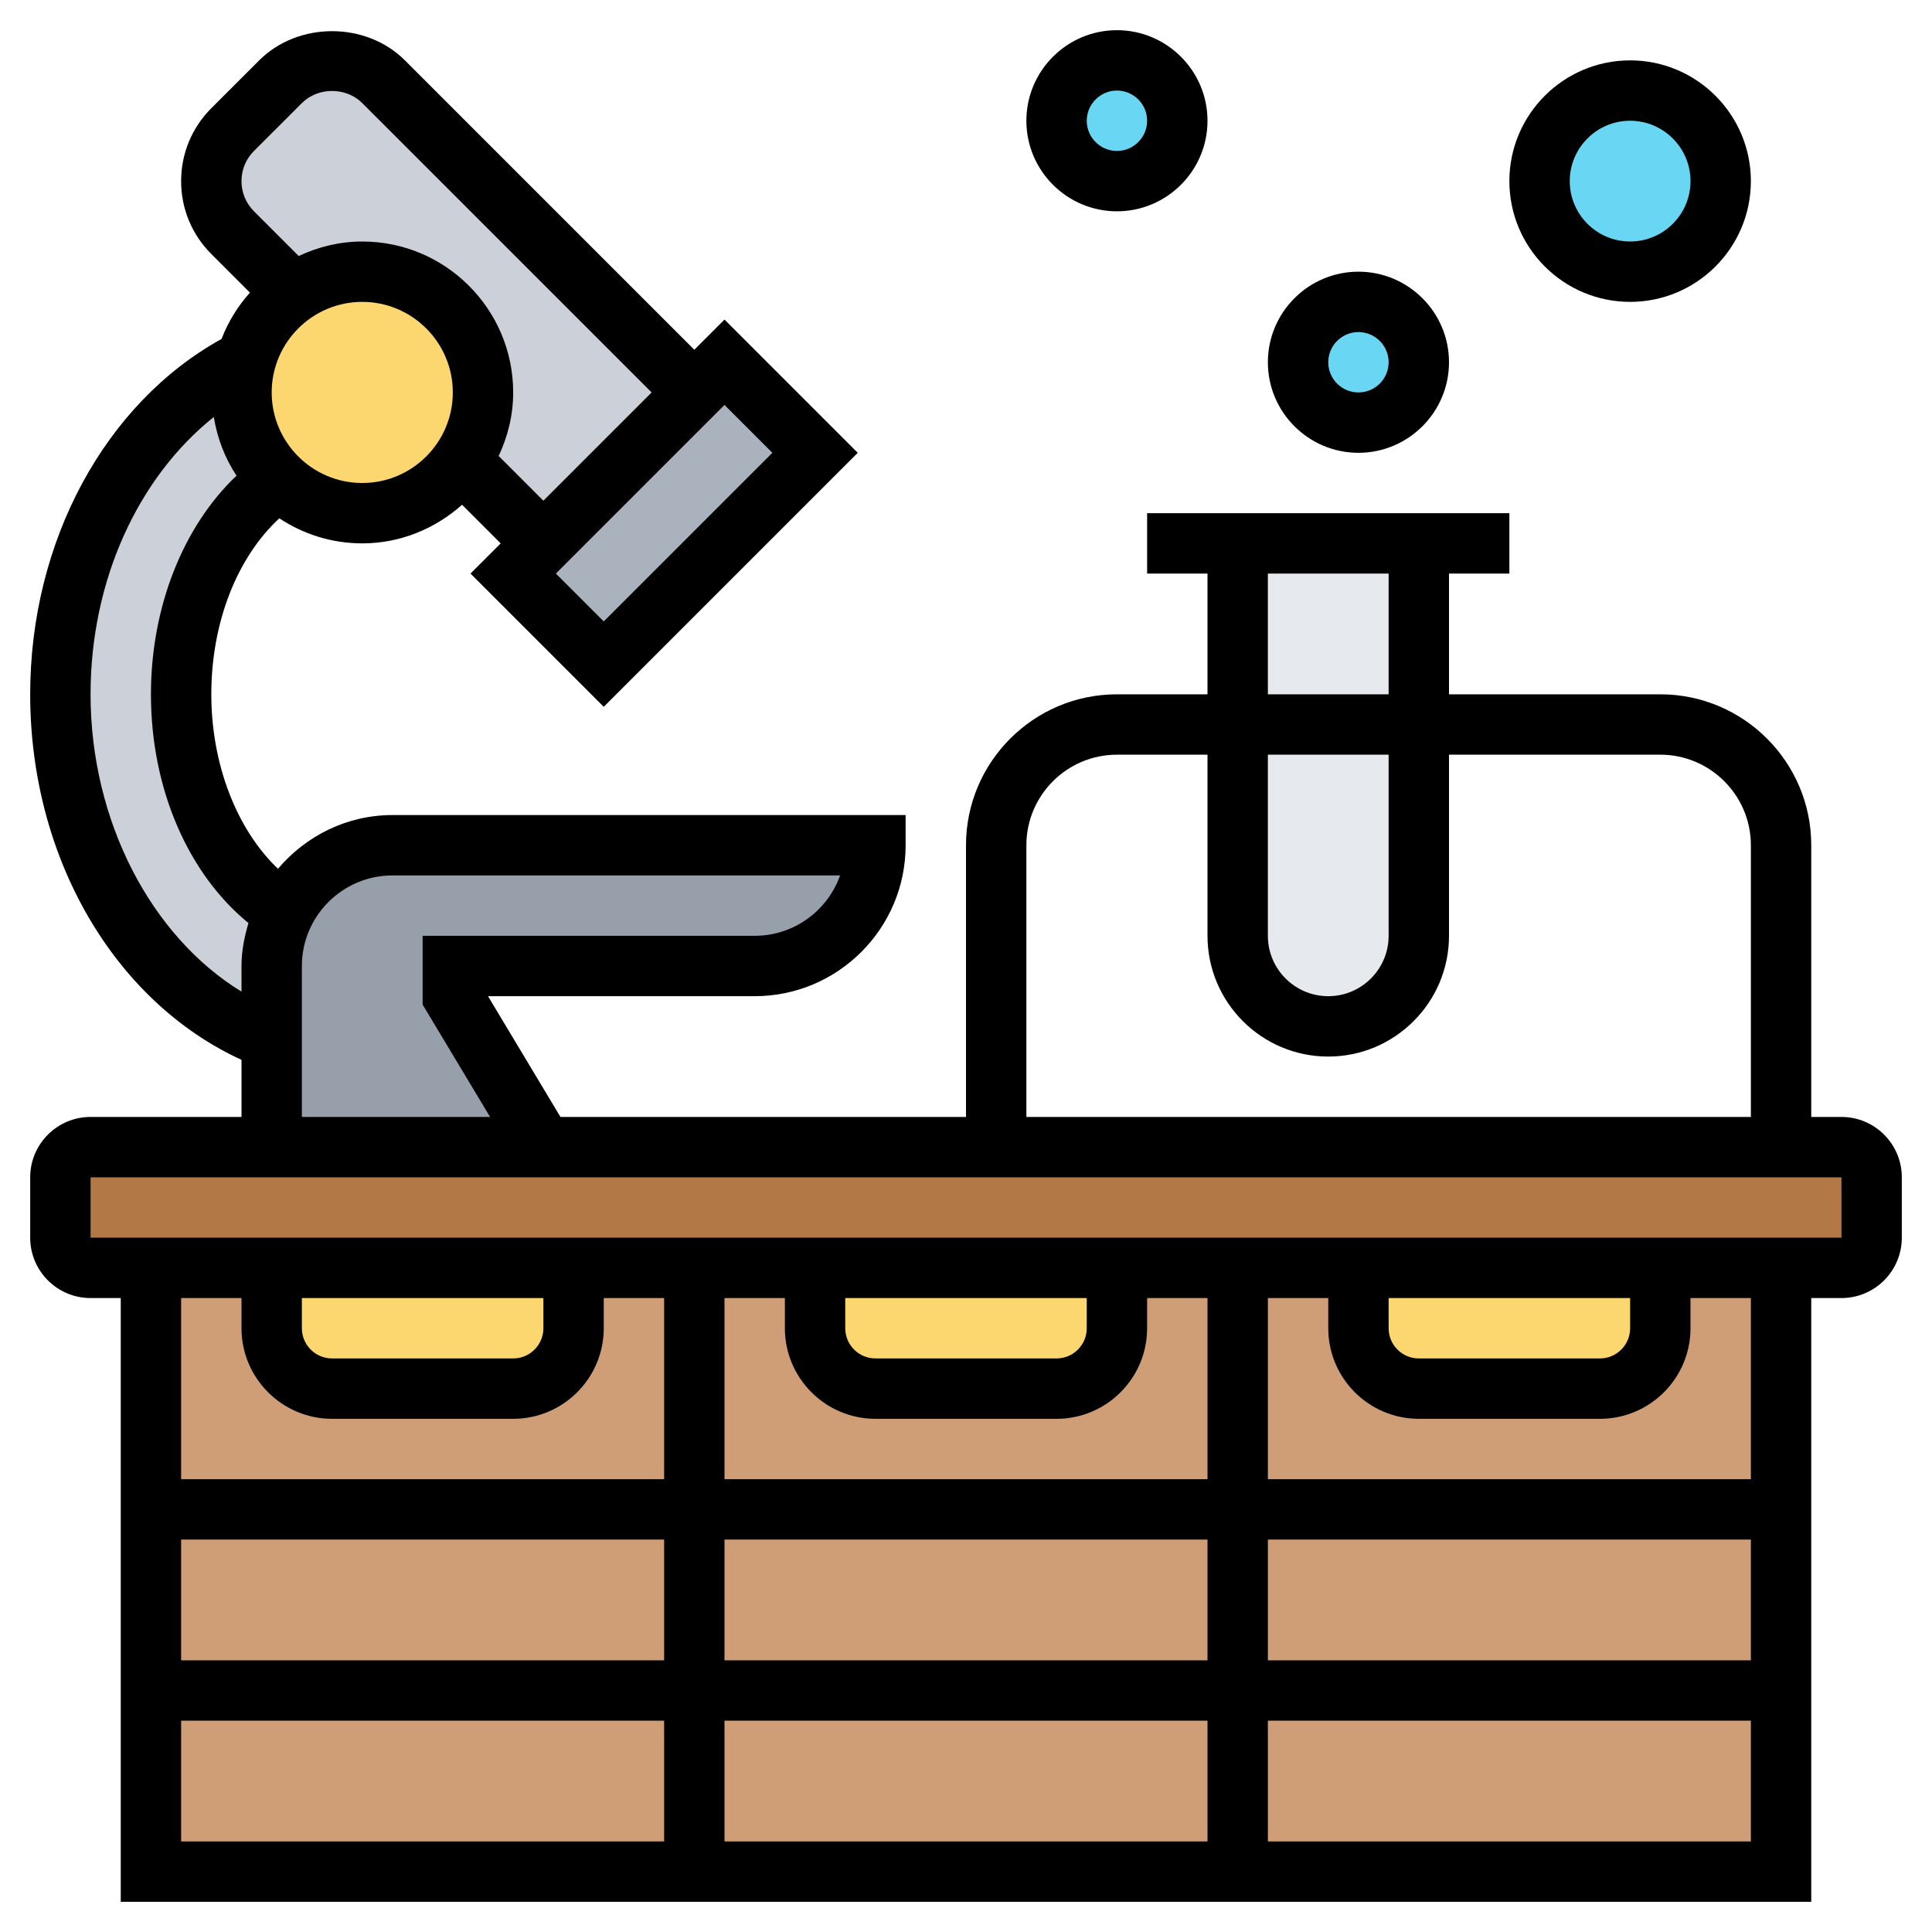 <svg id="Layer_5" enable-background="new 0 0 64 64" height="512" viewBox="0 0 64 64" width="512" xmlns="http://www.w3.org/2000/svg"><g><g><g><path d="m5 42h54v20h-54z" fill="#cf9e76"/></g><g><path d="m19 42v2c0 1.1-.9 2-2 2h-6c-1.1 0-2-.9-2-2v-2z" fill="#fcd770"/></g><g><path d="m37 42v2c0 1.1-.9 2-2 2h-6c-1.1 0-2-.9-2-2v-2z" fill="#fcd770"/></g><g><path d="m55 42v2c0 1.1-.9 2-2 2h-6c-1.1 0-2-.9-2-2v-2z" fill="#fcd770"/></g><g><path d="m62 39v2c0 .55-.45 1-1 1h-2-4-10-4-4-10-4-4-10-4-2c-.55 0-1-.45-1-1v-2c0-.55.45-1 1-1h6 9 15 26 2c.55 0 1 .45 1 1z" fill="#b27946"/></g><g><path d="m9 34.45v-2.45c0-.64.15-1.24.42-1.78.65-1.32 2.01-2.22 3.58-2.22h16c0 2.21-1.79 4-4 4h-10v1l3 5h-9z" fill="#969faa"/></g><g><path d="m8 13c0 1.14.47 2.17 1.24 2.89-1.92 1.33-3.24 4.02-3.24 7.11 0 3.19 1.4 5.94 3.42 7.22-.27.54-.42 1.14-.42 1.78v2.45c-4.05-1.53-7-6.08-7-11.45 0-4.97 2.52-9.24 6.11-11.06l.03.01c-.09.33-.14.69-.14 1.05z" fill="#ccd1d9"/></g><g><path d="m23 13-5 5-2.72-2.72c.45-.65.72-1.44.72-2.28 0-2.21-1.79-4-4-4-.84 0-1.63.27-2.28.72l-2.01-2.01c-.46-.46-.71-1.07-.71-1.71s.25-1.25.71-1.71l1.58-1.58c.46-.46 1.07-.71 1.71-.71s1.25.25 1.71.71z" fill="#ccd1d9"/></g><g><path d="m27 15-7 7-3-3 1-1 5-5 1-1z" fill="#aab2bd"/></g><g><path d="m16 13c0 .84-.27 1.63-.72 2.28-.72 1.04-1.92 1.72-3.28 1.72-1.07 0-2.04-.42-2.76-1.11-.77-.72-1.24-1.75-1.24-2.89 0-.36.05-.72.14-1.05.25-.92.82-1.71 1.58-2.23.65-.45 1.44-.72 2.28-.72 2.21 0 4 1.79 4 4z" fill="#fcd770"/></g><g><circle cx="45" cy="12" fill="#69d6f4" r="2"/></g><g><circle cx="54" cy="6" fill="#69d6f4" r="3"/></g><g><circle cx="37" cy="4" fill="#69d6f4" r="2"/></g><g><path d="m41 18v6 7c0 .83.34 1.58.88 2.12s1.29.88 2.12.88c1.66 0 3-1.34 3-3v-7-6z" fill="#e6e9ed"/></g></g><g><path d="m61 37h-1v-9c0-2.757-2.243-5-5-5h-7v-4h2v-2h-12v2h2v4h-3c-2.757 0-5 2.243-5 5v9h-13.434l-2.4-4h8.834c2.757 0 5-2.243 5-5v-1h-17c-1.524 0-2.875.7-3.792 1.779-1.36-1.295-2.208-3.45-2.208-5.779 0-2.377.851-4.535 2.253-5.83.79.522 1.732.83 2.747.83 1.273 0 2.423-.493 3.307-1.279l1.279 1.279-1 1 4.414 4.414 8.414-8.414-4.414-4.414-1 1-9.586-9.586c-1.291-1.29-3.537-1.29-4.828 0l-1.586 1.585c-.645.645-1 1.502-1 2.415s.355 1.77 1 2.414l1.279 1.279c-.399.449-.721.963-.939 1.534-3.86 2.133-6.34 6.704-6.34 11.773 0 5.416 2.786 10.176 7 12.109v1.891h-5c-1.103 0-2 .897-2 2v2c0 1.103.897 2 2 2h1v20h56v-20h1c1.103 0 2-.897 2-2v-2c0-1.103-.897-2-2-2zm-19-18h4v4h-4zm0 6h4v6c0 1.103-.897 2-2 2s-2-.897-2-2zm-8 3c0-1.654 1.346-3 3-3h3v6c0 2.206 1.794 4 4 4s4-1.794 4-4v-6h7c1.654 0 3 1.346 3 3v9h-24zm-22-12c-1.654 0-3-1.346-3-3s1.346-3 3-3 3 1.346 3 3-1.346 3-3 3zm13.586-1-5.586 5.586-1.586-1.586 5.586-5.586zm-17.172-10 1.586-1.585c.535-.535 1.465-.535 2 0l9.586 9.585-3.586 3.586-1.481-1.481c.301-.642.481-1.35.481-2.105 0-2.757-2.243-5-5-5-.754 0-1.463.18-2.105.481l-1.481-1.481c-.268-.267-.414-.622-.414-1s.146-.733.414-1zm-5.414 18c0-3.765 1.567-7.177 4.082-9.186.117.708.371 1.368.753 1.943-1.768 1.678-2.835 4.351-2.835 7.243 0 3.123 1.226 5.939 3.231 7.578-.136.454-.231.925-.231 1.422v.849c-3.003-1.838-5-5.665-5-9.849zm7 9c0-1.654 1.346-3 3-3h14.829c-.413 1.164-1.525 2-2.829 2h-11v2.277l2.234 3.723h-6.234zm-2 11v1c0 1.654 1.346 3 3 3h6c1.654 0 3-1.346 3-3v-1h2v6h-16v-6zm2 0h8v1c0 .551-.448 1-1 1h-6c-.552 0-1-.449-1-1zm18 0h8v1c0 .551-.448 1-1 1h-6c-.552 0-1-.449-1-1zm1 4h6c1.654 0 3-1.346 3-3v-1h2v6h-16v-6h2v1c0 1.654 1.346 3 3 3zm11 8h-16v-4h16zm2-4h16v4h-16zm-2 6v4h-16v-4zm-34-6h16v4h-16zm0 6h16v4h-16zm36 4v-4h16v4zm16-12h-16v-6h2v1c0 1.654 1.346 3 3 3h6c1.654 0 3-1.346 3-3v-1h2zm-12-6h8v1c0 .551-.448 1-1 1h-6c-.552 0-1-.449-1-1zm-43-2v-2h58l.001 2z"/><path d="m45 15c1.654 0 3-1.346 3-3s-1.346-3-3-3-3 1.346-3 3 1.346 3 3 3zm0-4c.552 0 1 .449 1 1s-.448 1-1 1-1-.449-1-1 .448-1 1-1z"/><path d="m54 10c2.206 0 4-1.794 4-4s-1.794-4-4-4-4 1.794-4 4 1.794 4 4 4zm0-6c1.103 0 2 .897 2 2s-.897 2-2 2-2-.897-2-2 .897-2 2-2z"/><path d="m37 7c1.654 0 3-1.346 3-3s-1.346-3-3-3-3 1.346-3 3 1.346 3 3 3zm0-4c.552 0 1 .449 1 1s-.448 1-1 1-1-.449-1-1 .448-1 1-1z"/></g></g></svg>
